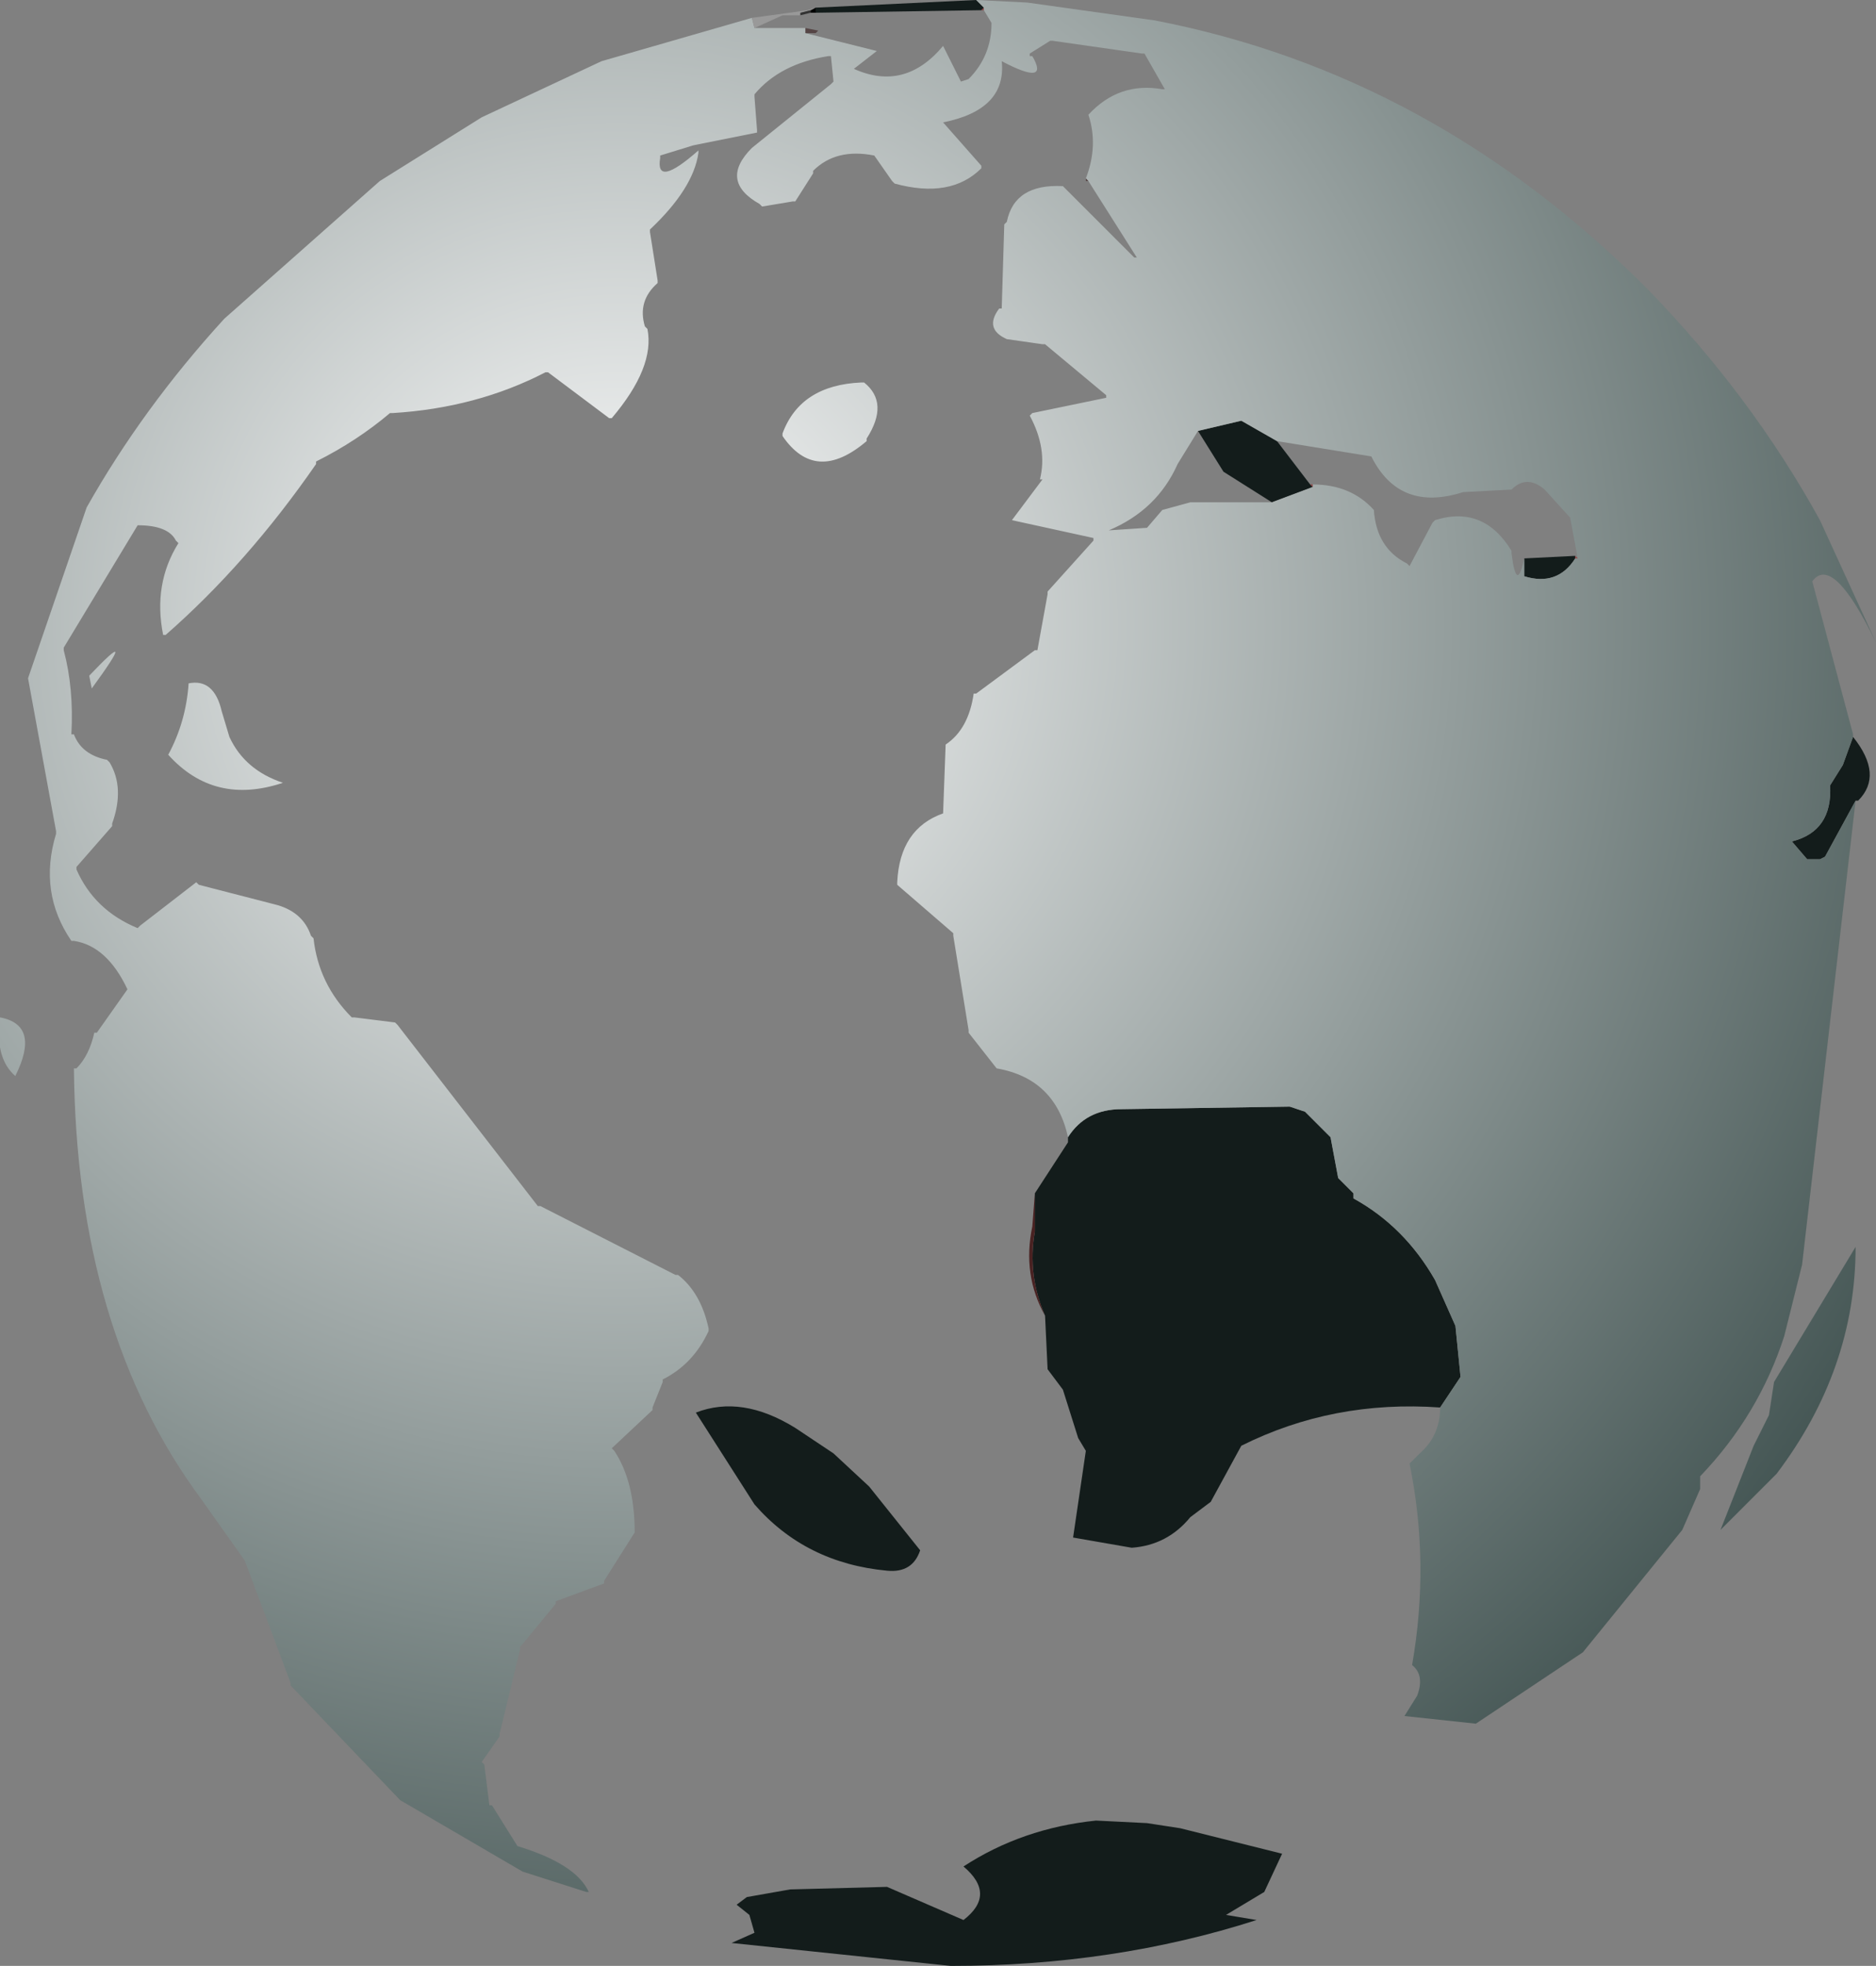 <?xml version="1.0" encoding="UTF-8" standalone="no"?>
<svg xmlns:xlink="http://www.w3.org/1999/xlink" height="38.55px" width="36.8px" xmlns="http://www.w3.org/2000/svg">
  <rect width="100%" height="100%" fill="#808080" stroke="none"/>
  <g transform="matrix(1.0, 0.0, 0.0, 1.0, 293.45, 218.8)">
    <path d="M-274.15 -218.65 L-274.2 -218.6 -277.45 -218.55 -277.45 -218.65 -274.3 -218.8 -274.15 -218.65 M-272.5 -196.5 Q-272.15 -197.05 -271.45 -197.05 L-268.15 -197.1 -267.85 -197.0 -267.35 -196.5 -267.2 -195.7 -266.9 -195.4 -266.9 -195.3 Q-265.9 -194.75 -265.3 -193.7 L-264.9 -192.8 -264.8 -191.8 -265.2 -191.2 Q-267.3 -191.35 -269.1 -190.45 L-269.7 -189.35 -270.1 -189.05 Q-270.55 -188.5 -271.25 -188.45 L-272.4 -188.65 -272.15 -190.35 -272.3 -190.6 -272.6 -191.55 -272.9 -191.95 -272.95 -193.0 Q-273.3 -193.8 -273.15 -194.65 L-273.15 -195.4 -272.5 -196.4 -272.5 -196.5 M-257.05 -203.1 L-257.65 -202.0 -257.75 -201.95 -258.0 -201.95 -258.3 -202.3 Q-257.5 -202.5 -257.55 -203.4 L-257.3 -203.8 -257.1 -204.35 Q-256.5 -203.6 -257.0 -203.1 L-257.05 -203.1 M-263.55 -207.85 L-262.55 -207.9 -262.55 -207.85 Q-262.9 -207.3 -263.55 -207.5 L-263.55 -207.85 M-268.4 -210.15 L-267.75 -209.3 -267.7 -209.25 -268.5 -208.95 -269.45 -209.55 -269.95 -210.35 -269.1 -210.55 -268.4 -210.15 M-268.65 -181.7 L-269.4 -181.25 -268.8 -181.15 Q-271.6 -180.25 -274.8 -180.25 L-279.1 -180.7 -278.65 -180.9 -278.75 -181.25 -279.0 -181.45 -278.8 -181.6 -277.95 -181.75 -276.05 -181.8 -274.55 -181.15 Q-273.9 -181.65 -274.55 -182.2 -273.4 -182.95 -271.95 -183.1 L-270.95 -183.05 -270.3 -182.95 -268.3 -182.45 -268.65 -181.7 M-277.85 -190.8 L-277.1 -190.3 -276.4 -189.65 -275.4 -188.4 Q-275.55 -187.95 -276.05 -188.0 -277.65 -188.15 -278.65 -189.3 L-279.8 -191.1 Q-278.9 -191.45 -277.85 -190.8" fill="#131c1b" fill-rule="evenodd" stroke="none"/>
    <path d="M-277.55 -218.6 L-277.45 -218.65 -277.45 -218.55 -277.55 -218.55 -277.55 -218.6" fill="#000000" fill-rule="evenodd" stroke="none"/>
    <path d="M-274.15 -218.65 L-274.15 -218.6 -274.2 -218.6 -274.15 -218.65" fill="#8d4343" fill-rule="evenodd" stroke="none"/>
    <path d="M-274.15 -218.6 L-274.15 -218.65 -274.3 -218.8 -273.3 -218.75 -270.8 -218.4 Q-265.35 -217.35 -261.15 -213.15 -259.1 -211.05 -257.75 -208.6 L-256.65 -206.2 Q-257.5 -207.95 -257.9 -207.4 L-257.1 -204.4 -257.1 -204.35 -257.3 -203.8 -257.55 -203.4 Q-257.5 -202.5 -258.3 -202.3 L-258.0 -201.95 -257.75 -201.95 -257.65 -202.0 -257.05 -203.1 -258.1 -194.0 -258.45 -192.6 Q-258.95 -191.05 -260.1 -189.85 L-260.1 -189.6 -260.45 -188.8 -262.4 -186.4 -264.5 -185.0 -265.9 -185.15 -265.65 -185.55 Q-265.5 -185.95 -265.75 -186.15 -265.4 -188.15 -265.8 -190.1 L-265.6 -190.3 Q-265.2 -190.65 -265.2 -191.2 L-264.8 -191.8 -264.9 -192.8 -265.3 -193.7 Q-265.9 -194.75 -266.9 -195.3 L-266.9 -195.4 -267.2 -195.7 -267.35 -196.5 -267.85 -197.0 -268.15 -197.1 -271.45 -197.05 Q-272.15 -197.05 -272.5 -196.5 -272.75 -197.65 -273.9 -197.85 L-274.45 -198.55 -274.45 -198.6 -274.75 -200.45 -274.75 -200.5 -275.85 -201.45 -275.85 -201.5 Q-275.8 -202.55 -274.95 -202.85 L-274.9 -204.2 Q-274.45 -204.5 -274.35 -205.2 L-274.3 -205.2 -273.15 -206.05 -273.1 -206.05 -272.9 -207.15 -272.9 -207.2 -272.0 -208.2 -272.0 -208.25 -273.6 -208.6 -273.0 -209.4 -273.05 -209.4 Q-272.9 -210.0 -273.25 -210.65 L-273.2 -210.7 -271.75 -211.0 -271.75 -211.05 -272.95 -212.05 -273.0 -212.05 -273.7 -212.15 Q-274.15 -212.35 -273.85 -212.75 L-273.8 -212.75 -273.75 -214.4 -273.7 -214.45 Q-273.55 -215.2 -272.6 -215.15 L-271.2 -213.75 -271.15 -213.75 -272.1 -215.25 -272.15 -215.3 Q-271.9 -215.95 -272.1 -216.55 -271.5 -217.2 -270.65 -217.05 L-270.6 -217.05 -271.0 -217.75 -271.05 -217.75 -272.8 -218.0 -272.85 -218.0 -273.25 -217.75 -273.25 -217.7 -273.2 -217.7 Q-272.85 -217.1 -273.8 -217.6 -273.7 -216.65 -274.95 -216.4 L-274.2 -215.55 -274.2 -215.5 Q-274.8 -214.9 -275.9 -215.2 L-275.95 -215.25 -276.3 -215.75 Q-277.05 -215.9 -277.5 -215.45 L-277.5 -215.4 -277.85 -214.85 -277.9 -214.85 -278.5 -214.75 -278.55 -214.8 Q-279.35 -215.25 -278.7 -215.9 L-277.15 -217.15 -277.1 -217.2 -277.15 -217.7 -277.2 -217.7 Q-278.15 -217.55 -278.65 -216.95 L-278.65 -216.9 -278.6 -216.25 -278.6 -216.2 -279.85 -215.95 -280.5 -215.75 -280.5 -215.7 Q-280.6 -215.1 -279.75 -215.85 L-279.75 -215.8 Q-279.85 -215.1 -280.7 -214.3 L-280.7 -214.25 -280.55 -213.3 -280.55 -213.25 Q-280.95 -212.9 -280.8 -212.4 L-280.75 -212.35 Q-280.6 -211.6 -281.45 -210.6 L-281.5 -210.6 -282.7 -211.5 -282.75 -211.5 Q-284.1 -210.8 -285.75 -210.7 L-285.8 -210.7 Q-286.45 -210.15 -287.25 -209.75 L-287.25 -209.7 Q-288.6 -207.75 -290.2 -206.35 L-290.25 -206.35 Q-290.45 -207.35 -289.95 -208.15 L-290.0 -208.2 Q-290.15 -208.5 -290.75 -208.5 L-292.2 -206.1 -292.2 -206.05 Q-292.0 -205.3 -292.05 -204.4 L-292.0 -204.4 Q-291.85 -204.0 -291.35 -203.9 L-291.3 -203.85 Q-291.0 -203.35 -291.25 -202.65 L-291.25 -202.6 -291.95 -201.8 -291.95 -201.75 Q-291.6 -200.95 -290.75 -200.6 L-290.7 -200.65 -289.6 -201.5 -289.55 -201.45 -288.0 -201.05 Q-287.5 -200.9 -287.35 -200.45 L-287.3 -200.4 Q-287.2 -199.5 -286.55 -198.85 L-286.5 -198.85 -285.7 -198.75 -285.65 -198.7 -282.9 -195.15 -282.85 -195.15 -280.2 -193.8 -280.15 -193.8 Q-279.7 -193.45 -279.55 -192.75 L-279.55 -192.7 Q-279.85 -192.05 -280.45 -191.75 L-280.45 -191.7 -280.65 -191.2 -280.65 -191.15 -281.45 -190.4 -281.4 -190.35 Q-281.0 -189.75 -281.0 -188.75 L-281.6 -187.8 -281.6 -187.75 -282.55 -187.4 -282.55 -187.35 -283.25 -186.5 -283.25 -186.45 -283.65 -184.8 -283.65 -184.75 -284.0 -184.25 -283.95 -184.2 -283.85 -183.4 -283.8 -183.4 -283.3 -182.6 Q-282.15 -182.25 -281.9 -181.7 L-281.95 -181.7 -283.2 -182.1 -285.6 -183.5 -287.75 -185.75 -287.75 -185.8 -288.65 -188.2 -289.5 -189.4 Q-291.95 -192.7 -292.0 -197.85 L-291.95 -197.85 Q-291.7 -198.1 -291.6 -198.55 L-291.55 -198.55 -290.95 -199.4 Q-291.35 -200.25 -292.0 -200.35 L-292.05 -200.35 Q-292.7 -201.3 -292.35 -202.45 L-292.35 -202.5 -292.9 -205.5 -291.75 -208.85 Q-290.65 -210.8 -289.05 -212.55 L-286.0 -215.25 -284.0 -216.5 -281.65 -217.6 -278.7 -218.45 -278.65 -218.25 -277.65 -218.25 -277.65 -218.15 -276.25 -217.8 -276.7 -217.45 Q-275.7 -217.0 -274.95 -217.9 L-274.6 -217.2 -274.45 -217.25 Q-274.0 -217.7 -274.0 -218.35 L-274.15 -218.6 M-267.7 -209.3 Q-266.95 -209.3 -266.5 -208.8 -266.45 -208.05 -265.85 -207.75 L-265.8 -207.7 -265.35 -208.55 -265.3 -208.6 Q-264.35 -208.9 -263.8 -208.0 L-263.8 -207.95 Q-263.7 -207.15 -263.55 -207.85 L-263.55 -207.5 Q-262.9 -207.3 -262.55 -207.85 L-262.5 -207.85 -262.65 -208.65 -263.15 -209.2 Q-263.5 -209.5 -263.8 -209.2 L-264.75 -209.15 Q-266.0 -208.75 -266.55 -209.85 L-268.4 -210.15 -269.1 -210.55 -269.95 -210.35 -270.35 -209.7 Q-270.75 -208.8 -271.7 -208.4 L-270.95 -208.45 -270.65 -208.8 -270.1 -208.95 -268.5 -208.95 -267.7 -209.25 -267.7 -209.3 M-258.65 -191.7 L-257.05 -194.35 Q-257.05 -191.95 -258.6 -189.9 L-259.7 -188.8 -259.05 -190.45 -258.75 -191.05 -258.65 -191.7 M-291.65 -205.3 L-291.7 -205.55 Q-290.7 -206.6 -291.65 -205.3 M-287.9 -203.45 Q-289.25 -203.0 -290.15 -204.0 -289.8 -204.65 -289.75 -205.4 -289.25 -205.5 -289.1 -204.85 L-288.95 -204.35 Q-288.65 -203.7 -287.9 -203.45 M-276.5 -211.3 Q-276.0 -210.9 -276.45 -210.2 L-276.45 -210.15 Q-277.45 -209.3 -278.1 -210.25 L-278.1 -210.3 Q-277.75 -211.25 -276.55 -211.3 L-276.5 -211.3 M-293.15 -197.7 Q-293.55 -198.05 -293.45 -198.8 L-293.45 -198.85 Q-292.65 -198.7 -293.15 -197.7" fill="url(#gradient0)" fill-rule="evenodd" stroke="none"/>
    <path d="M-273.15 -195.4 L-273.15 -194.65 Q-273.3 -193.8 -272.95 -193.0 -273.4 -193.8 -273.2 -194.75 L-273.15 -195.4" fill="#492222" fill-rule="evenodd" stroke="none"/>
    <path d="M-277.65 -218.15 L-277.65 -218.25 -277.4 -218.2 -277.45 -218.15 -277.65 -218.15 M-272.15 -215.3 L-272.1 -215.25 -272.15 -215.25 -272.15 -215.3" fill="#554545" fill-rule="evenodd" stroke="none"/>
    <path d="M-278.65 -218.25 L-278.7 -218.45 -277.6 -218.6 -277.45 -218.65 -277.55 -218.6 -277.75 -218.55 -277.75 -218.5 -278.1 -218.5 -278.65 -218.25" fill="#999999" fill-rule="evenodd" stroke="none"/>
    <path d="M-277.55 -218.6 L-277.55 -218.55 -277.75 -218.5 -277.75 -218.55 -277.55 -218.6" fill="#333333" fill-rule="evenodd" stroke="none"/>
    <path d="M-267.75 -209.3 L-267.7 -209.3 -267.7 -209.25 -267.75 -209.3 M-262.55 -207.9 L-262.5 -207.85 -262.55 -207.85 -262.55 -207.9" fill="#904444" fill-rule="evenodd" stroke="none"/>
  </g>
  <defs>
    <radialGradient cx="0" cy="0" gradientTransform="matrix(0.04, 0.0, 0.0, 0.04, -281.35, -206.55)" gradientUnits="userSpaceOnUse" id="gradient0" r="819.2" spreadMethod="pad">
      <stop offset="0.0" stop-color="#ffffff"/>
      <stop offset="1.0" stop-color="#283c3a"/>
    </radialGradient>
  </defs>
</svg>
